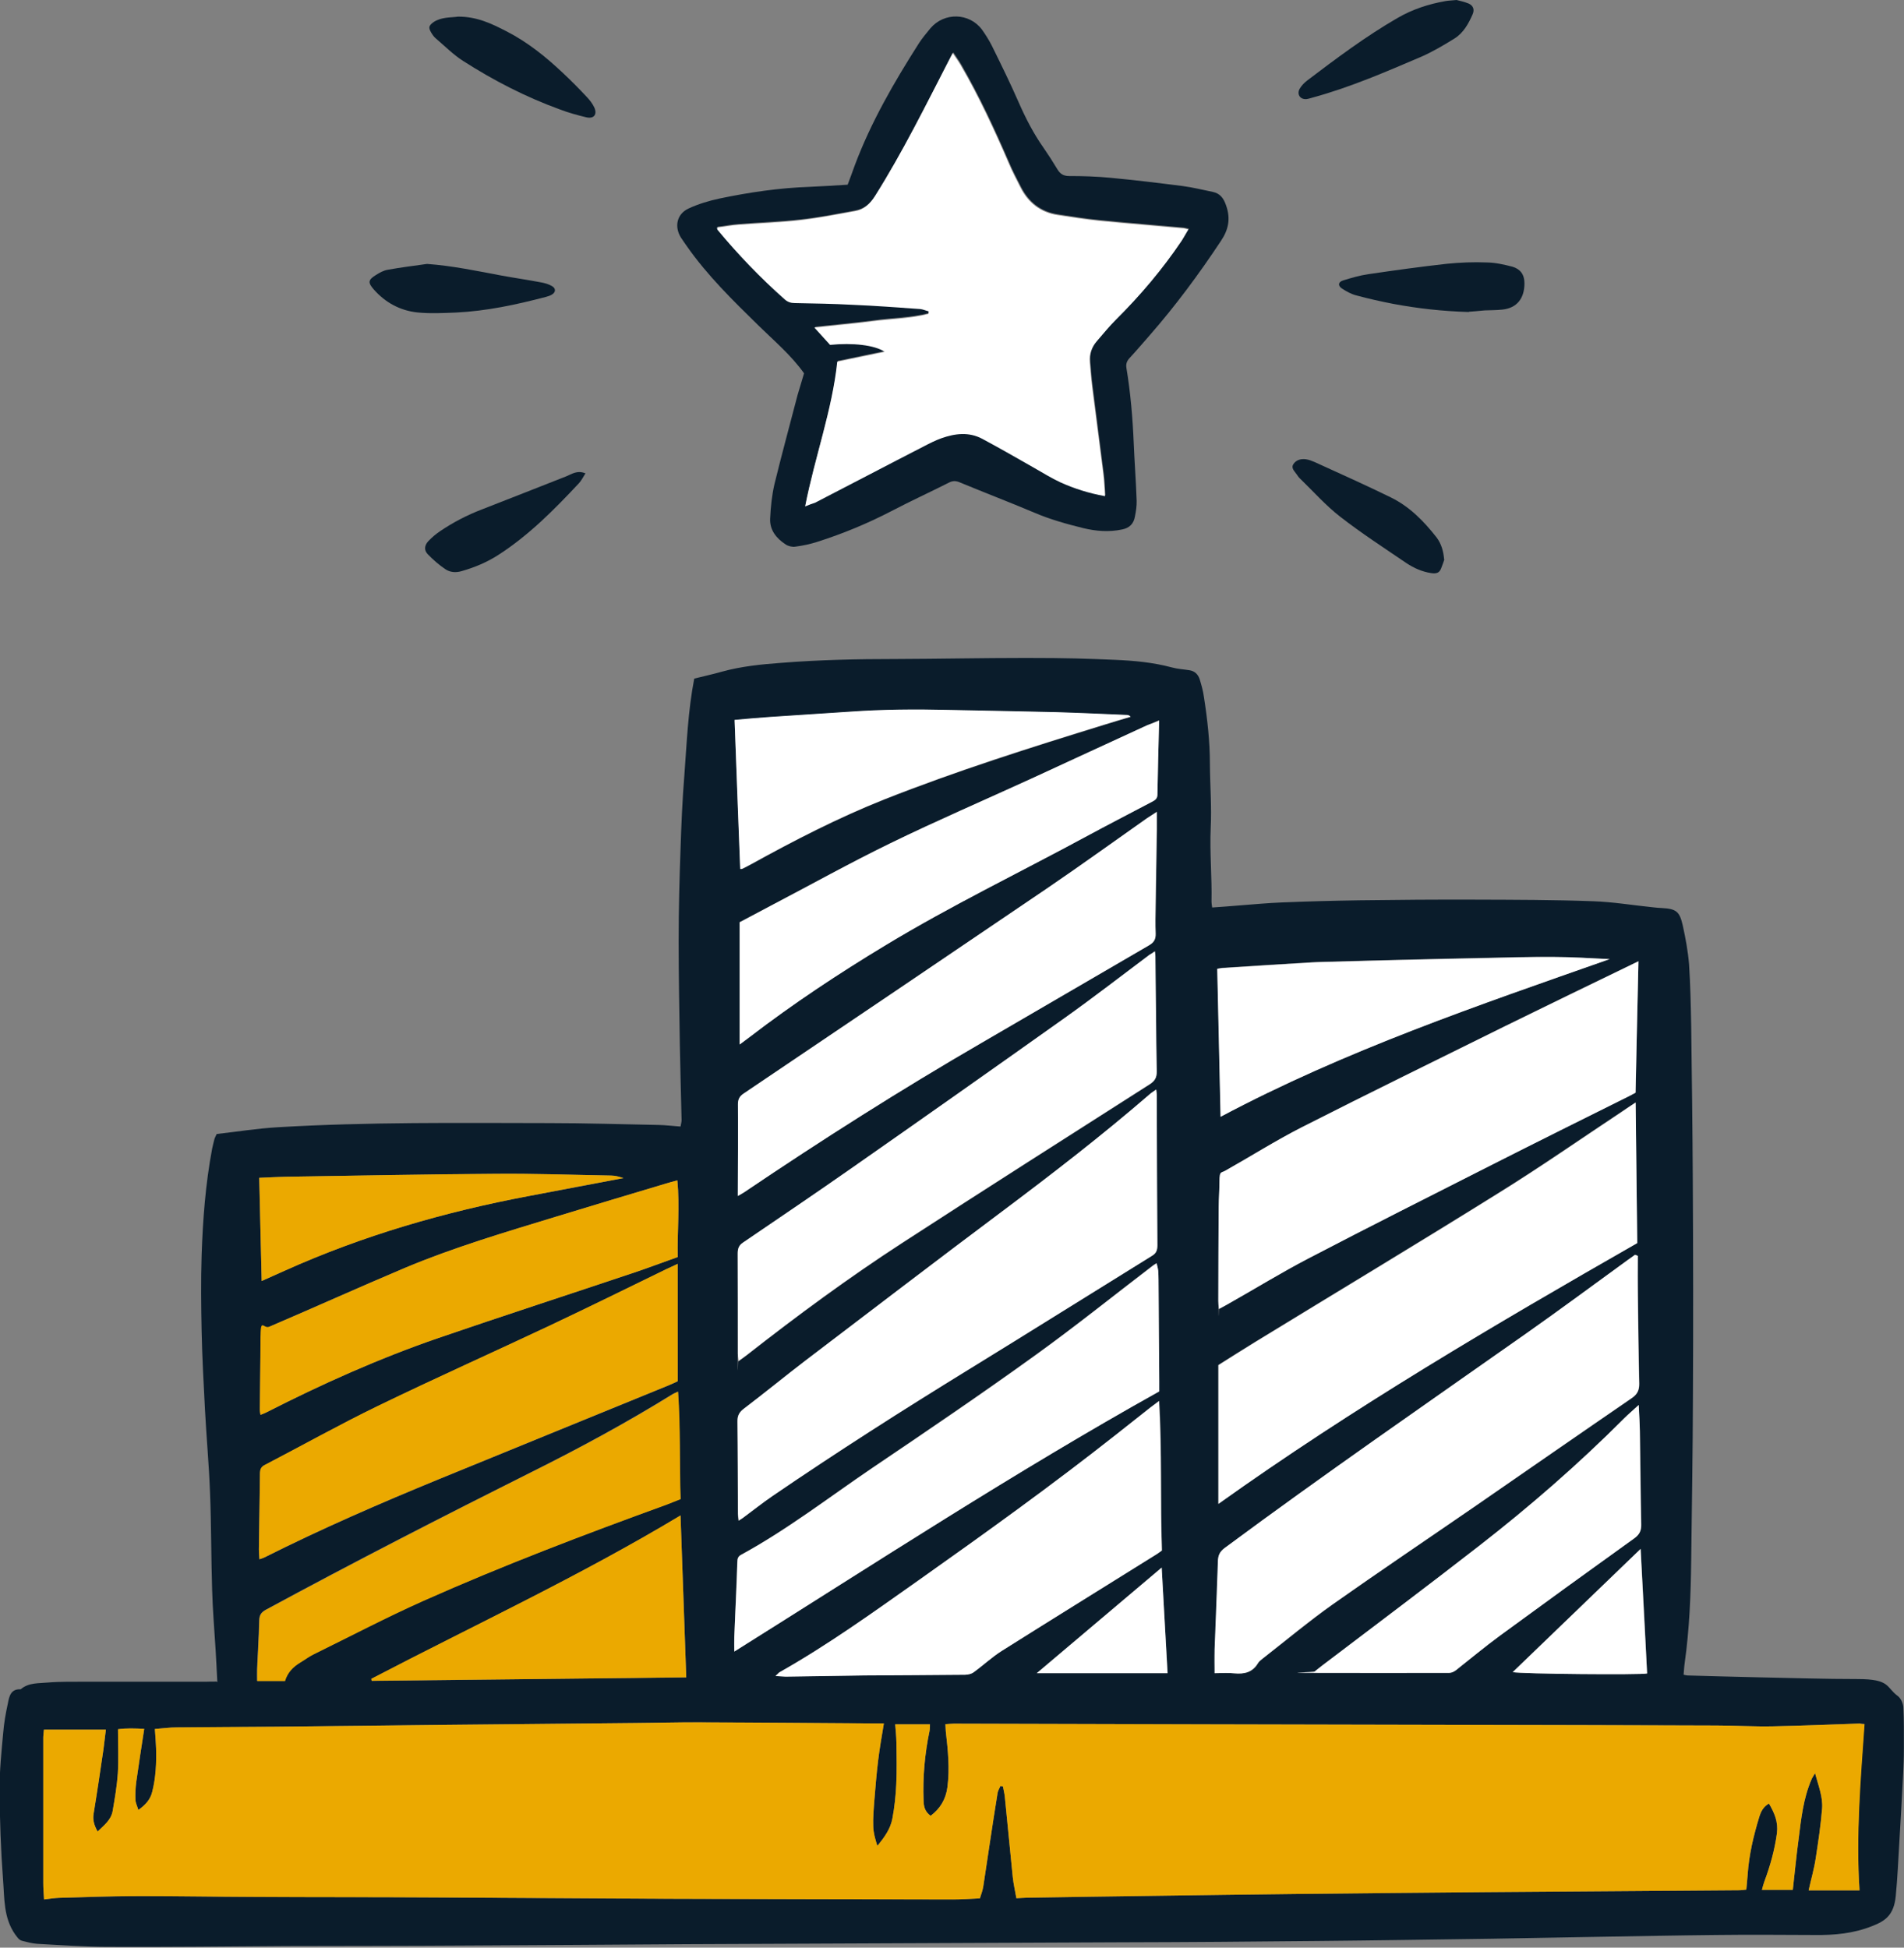 <?xml version="1.0" encoding="UTF-8"?>
<svg xmlns="http://www.w3.org/2000/svg" id="Layer_1" data-name="Layer 1" version="1.1" viewBox="0 0 1429.7 1462.6">
  <rect x="0" y="0" width="1429.7" height="1462.6" fill="#808080" stroke="none"/>
  <defs>
    <style>
      .cls-1 {
        fill: #eba900;
      }

      .cls-1, .cls-2, .cls-3 {
        stroke-width: 0px;
      }

      .cls-2 {
        fill: #fff;
      }

      .cls-3 {
        fill: #0a1c2b;
      }
    </style>
  </defs>
  <path class="cls-3" d="M163.2,1263.3c-.5-9-.8-16.6-1.3-24.3-.9-14.9-2.2-29.9-2.6-44.8-.8-24.5-.6-49.1-1.6-73.6-.8-20.8-2.7-41.4-3.8-62.2-1-19.6-2.1-39.2-2.5-58.8-.4-19-.6-37.9,0-56.9.9-26.9,2.9-53.6,7.9-80.1.5-2.5,1.2-5.1,1.8-7.5.3-.9.8-1.7,1.6-3.5,15.1-1.7,30.5-4.2,46.1-5.1,67.8-4,135.6-3.2,203.5-3.1,27.4,0,54.8.9,82.2,1.4,5.3.1,10.6.8,16.5,1.2.3-1.8.8-3.4.8-4.8-.4-18.7-1-37.4-1.3-56.1-.4-26-.9-51.9-.9-77.9s.6-46.3,1.4-69.4c.6-18.7,1.4-37.4,2.9-55.9,1.8-23.9,2.7-48,7.4-72.3,6.7-1.7,13.8-3.2,20.8-5.2,14.5-4,29.3-5.5,44.3-6.6,28.7-2.3,57.4-2.9,86.2-2.9,32.6-.1,65-.8,97.6-.8s44.5.5,66.7,1.4c14.4.6,28.8,1.9,43,5.7,4.3,1.2,8.7,1.4,13.1,2.1,4.2.6,6.7,3.2,7.9,7,1.3,4.3,2.5,8.6,3.1,13,2.6,16.6,4.5,33.4,4.5,50.2.1,16.1,1.4,32.3.6,48.4-.8,18.4,1,36.9.6,55.3,0,1.3.3,2.7.5,4.3,7.1-.5,14.1-1,21-1.6,10.5-.8,20.9-1.8,31.4-2.2,19.3-.8,38.8-1.3,58.1-1.6,29.1-.4,58-.6,87.1-.5,29.5.1,58.9.1,88.5,1.2,14.9.5,29.7,3,44.5,4.5,2.3.3,4.7.5,7,.6,10.9.6,13.4,2.5,15.8,13.2,2.1,9.6,3.9,19.3,4.7,29.1,1,15.3,1.3,30.8,1.6,46.2.5,38.5,1,77.1,1.2,115.8.3,54.3.4,108.6.1,162.9-.1,41-.8,81.9-1.3,122.9-.3,25.7-1.3,51.4-4.9,77-.4,2.7-.5,5.6-.8,8.6,1,.3,1.9.5,2.9.6,17.8.5,35.6,1,53.3,1.4,24.8.5,49.6,1.3,74.4,1.3s21.3,6.2,30.2,12.7c2.3,1.7,4,5.5,4.2,8.4.5,10,.4,20,.4,30s-.3,12.6-.5,19c-.9,17.5-1.8,34.9-2.9,52.4-.8,13.5-1.4,27-2.7,40.5-1.4,14.3-7.9,18.7-17.7,22.5-14,5.6-28.4,6.9-43.4,6.7-24.5-.1-49.2-.3-73.7,0-30,.3-59.8.9-89.8,1.4-26.2.4-52.4,1-78.7,1.4-43.5.6-87.1,1.3-130.6,1.7-49.3.5-98.8.9-148.1,1-108.6.5-217.3.9-325.9,1.4-54.5.3-109,.8-163.7,1-45.4.3-90.9.3-136.3.4-44.6.3-89.3.8-134.1.6-17.9,0-36-1.3-53.9-2.3-3.6-.3-7.4-1.3-10.9-2.2-2.5-.6-3.6-2.6-5.3-4.8-8.8-12.5-8-27-9.1-40.9-1.7-22.6-2.5-45.3-2.6-67.9-.1-14.1,1.4-28.4,2.7-42.6.6-7.4,1.9-14.8,3.5-22.1,1-5.2,2.1-11,9.6-10.6,6.1-5.2,13.6-4.4,20.6-5.1,9.6-.8,19.2-.5,28.8-.6h89.9c2.2-.1,4.7-.1,7.9-.1ZM1400.1,1294.6c-1.7-.1-2.6-.3-3.5-.3-21.7.8-43.5,1.7-65.2,2.1-14.3.3-28.6-.6-42.7-.6-66.5-.3-132.9-.4-199.5-.5-61.5-.1-123.2-.3-184.7-.4-62.7-.1-125.5-.4-188.2-.5-2.1,0-4,.3-6.4.4.1,2.2.1,3.8.3,5.5,1.6,13.9,3,27.8,1.2,41.9-1.3,9.1-5.5,16-12.6,21.4-4.4-3.1-5.2-7.1-5.3-11.6-.6-17.7.9-35,4.5-52.2.3-1.4.3-3.1.3-4.9h-26.1c.3,4.8.8,9.1.9,13.5.1,10.5.4,21-.1,31.5-.4,8.6-1.3,17.3-2.9,25.7-1.4,7.9-6.1,14.3-11.3,20.6-1.7-5.1-3-9.9-3.1-14.8-.3-6.2.4-12.6.8-18.8.8-10.3,1.6-20.5,2.9-30.6,1-9,2.7-17.9,4.3-27.8h-8.3c-43.7-.3-87.5-.5-131.4-.8-15.7,0-31.4.4-47,.5-47.5.5-95,.9-142.5,1.4-42.8.4-85.7,1-128.5,1.4-24.4.3-48.7.3-73.1.5-5.6,0-11,.8-16.6,1.2.4,5.3.6,10,.9,14.5.4,11-.1,21.9-2.9,32.7-1.4,5.7-4.9,9.7-10.4,13.6-.9-3-2.2-5.3-2.2-7.7-.1-4.4.1-9,.6-13.2,1.8-13.1,3.9-26.2,6-40-7-.4-13.6-.6-19.7.3,0,11.6.5,22.3-.1,33-.6,9.5-2.3,19-3.9,28.4-1.2,6.9-6.5,10.8-11.3,15.4-2.6-4.7-3.8-8.7-3-13.4,2.6-16.1,4.9-32.3,7.4-48.4.6-4.8,1.2-9.5,1.8-14.7h-46.5c-.1,2.2-.5,4-.5,5.8v109.5c0,3.9.4,7.8.6,12.2,4.3-.5,7.8-1,11.3-1.2,20.4-.5,40.8-1.3,61-1.3,28.6-.1,57.1.5,85.7.6,45.2.1,90.3.1,135.5.4,58.9.3,118,.9,176.9,1,70.7.3,141.3.4,212.1.5,6.7,0,13.5-.5,20.2-.8.9-3.2,1.9-6,2.5-8.7,1.8-11.6,3.5-23.1,5.2-34.5,1.8-11.9,3.6-24,5.6-36,.3-1.8,1.3-3.5,2.1-5.2.6.1,1.3.1,1.9.3.5,2.6,1.2,5.1,1.4,7.7,2.1,20.2,3.9,40.4,6,60.6.5,5.2,1.8,10.4,2.7,15.7,3.2-.1,5.6-.4,7.9-.4,31.4-.5,62.7-1,94.1-1.4,35.6-.5,71.1-1,106.7-1.4,48.2-.5,96.4-1,144.6-1.4,63.2-.5,126.4-.9,189.6-1.4,1.6,0,3.2-.3,5.2-.5.4-3.9.8-7.7,1-11.3,1-14.8,4.4-29.1,8.7-43.2,1.2-3.8,2.9-7.8,7.3-10.1,4.2,7.3,7,13.9,6,22.2-1.7,12.6-5.1,24.7-9.5,36.5-.6,1.8-1.2,3.8-1.8,6.1h23.2c1.4-13.1,2.7-25.8,4.4-38.4,1.9-15.1,3.5-30.2,9.6-44.4.5-1.3,1.4-2.5,2.7-4.8,2.6,9.6,6,17.8,5.3,26.5-1,12.6-2.9,25.1-4.8,37.5-1.2,7.8-3.4,15.4-5.3,24h38.2c-2.9-41.8.6-83.3,3.6-125.3ZM1229.8,943.1c-.6-.3-1.3-.5-1.9-.8-1.8,1.3-3.8,2.6-5.6,4-25.2,18.3-50.2,36.9-75.7,54.8-75.9,53.5-152.4,106.2-227,161.5-3.6,2.7-4.8,5.5-4.9,9.9-.6,22.2-1.7,44.4-2.5,66.6-.3,5.6,0,11,0,17.4,5.5,0,10.1-.4,14.7.1,7.5.8,13.8-.6,17.9-7.7.8-1.3,2.2-2.3,3.5-3.4,17.5-13.6,34.7-27.9,52.7-40.8,34.9-24.8,70.5-48.5,105.8-72.9,39.5-27.3,78.9-54.6,118.5-81.8,4.2-2.9,5.7-5.8,5.7-10.9-.5-22.2-.8-44.4-1-66.7-.3-9.7-.1-19.6-.1-29.3ZM1229.4,933.5c-.4-34.3-.8-69.3-1.3-105.7-3.9,2.7-6.9,4.8-10,6.7-31.2,20.6-61.9,42.1-93.7,61.8-60.4,37.6-121.2,74.2-182,111.4-9.2,5.6-18.2,11.4-27.6,17.3v104.2c101.2-72,207.2-134.2,314.6-195.7ZM1230.3,721.8c-34.3,16.6-67.4,32.6-100.2,48.8-51,25.2-102,50.1-152.6,75.9-19.6,10-38.2,21.8-57.4,32.6-3,1.7-4.3,3.6-4.3,7.1,0,6.7-.6,13.5-.6,20.4-.1,23.4-.3,46.9-.3,70.2s.3,3.5.5,6.1c2.9-1.7,5.1-2.9,7.3-4,20-11.3,39.5-23.2,59.8-33.9,45.8-23.9,92-47.2,138.1-70.5,34.3-17.3,68.7-34.4,102.9-51.5,1.7-.8,3.2-1.7,4.7-2.5.6-33.1,1.3-65.8,2.1-98.8ZM868.2,818.2c-2.3,1.7-3.9,2.7-5.3,3.9-35.6,30.8-72.7,59.4-110.3,87.6-49.6,37.1-98.8,74.8-148.1,112.3-15.4,11.8-30.4,24.1-45.8,35.8-3.6,2.7-5.1,5.2-5.1,9.7.3,23.1.3,46.3.4,69.4,0,1.6.3,3,.5,5.2,1.7-1.2,2.6-1.7,3.5-2.3,7.3-5.5,14.4-11.2,21.9-16.2,48.3-33,97.6-64.4,147.3-95,45.9-28.3,91.8-57,137.7-85.4,3.4-2.1,4-4.4,4-8-.3-37.6-.4-75.3-.5-112.9.1-1-.1-1.9-.3-4ZM867.2,714.4c-1.9,1.4-3.1,2.2-4.3,3-21.2,15.8-42.1,32.1-63.6,47.4-52.8,37.5-105.8,74.8-158.9,112-27.4,19.2-55,38-82.7,56.7-3.2,2.2-3.9,4.7-3.9,8.2.1,25.1.1,50.1.1,75.2s.3,3,.5,5.5c2.6-1.9,4.5-3.2,6.2-4.5,37.9-29.7,76.7-58.3,117.1-84.5,61.5-40,123.6-79.4,185.5-118.9,3.9-2.5,5.3-5.1,5.2-9.6-.5-28.8-.8-57.5-1-86.3.1-1.2,0-2.1-.3-4ZM554,898.2c2.5-1.6,3.9-2.2,5.2-3.1,58.1-39.3,117.3-76.8,178.1-112.1,41.9-24.3,83.6-48.8,125.5-73.1,3.8-2.2,5.2-4.5,5.1-8.8-.3-7.3-.1-14.5,0-21.8.3-19,.6-37.9.9-56.9v-12.8c-3.2,2.1-5.3,3.4-7.4,4.8-25.3,17.8-50.2,35.8-75.8,53.2-75.7,51.4-151.5,102.5-227.3,153.7-3.2,2.2-4,4.4-4,8,0,21-.1,42.1-.1,63.2-.1,1.4-.1,2.9-.1,5.7ZM551.4,1240.2c106.6-66.8,210.4-134.7,319-195.5v-7.8c-.1-23-.3-45.8-.5-68.8,0-4.7-.1-9.3-.3-14-.1-1.7-.6-3.4-1.2-5.6-1.4.9-2.2,1.4-2.9,1.9-29.5,22.6-58.4,45.9-88.7,67.6-40,28.8-80.9,56.6-121.7,84.2-32.7,22.1-64,46.5-98.8,65.4-2.2,1.2-2.7,2.9-2.7,5.1-.3,7.9-.6,15.8-.9,23.8-.4,10.9-.9,21.9-1.4,32.8-.1,3.2,0,6.4,0,10.8ZM508.9,949.1c-3.6,1.7-5.8,2.7-8.2,3.9-28.9,14-57.8,28.3-87,42.1-43.4,20.4-87.1,40-130.2,60.9-28.6,13.9-56.3,29.5-84.5,44.1-3.1,1.6-3.6,3.6-3.8,6.6-.3,19-.5,37.9-.8,56.9,0,2.2.3,4.5.4,7.4,1.7-.6,2.7-.9,3.8-1.4,42.8-21.5,86.8-40.6,131.1-58.8,57.5-23.5,115.1-47,172.6-70.5,2.3-.9,4.5-2.1,6.6-3-.1-29.3-.1-58.1-.1-88.1ZM870.4,540.9c-4,1.7-6.4,2.6-8.7,3.6-29.1,13.4-58.1,26.9-87.2,40.2-35.3,16.1-70.9,31.5-105.8,48.5-30.4,14.8-60.1,31.3-90.1,47-7.8,4.2-15.6,8.3-23.2,12.3v91.8c3-2.2,5.3-3.9,7.5-5.6,32.7-25.1,67-47.8,102.3-69.1,48.4-29.3,99.4-54,149.3-80.9,16.6-9,33.5-17.7,50.2-26.5,2.3-1.2,4.4-2.2,4.4-5.5.3-18.2.8-36.5,1.3-56.1ZM582.3,1258.6c3.4.1,5.6.4,7.8.4,19.9-.3,39.7-.6,59.6-.9,25.1-.3,50.1-.3,75.2-.5,2.1,0,4.7-.6,6.4-1.9,7.1-5.2,13.6-11.4,21.2-16.1,38.8-24.4,77.7-48.5,116.6-72.8,1.3-.8,2.6-1.8,3.5-2.5-1.3-37.4.1-74.2-2.1-112.3-2.7,2.1-4.5,3.4-6.4,4.8-8.4,6.6-16.9,13.4-25.3,20-48.7,38.4-98.9,74.5-149.5,110.3-34,24-67.8,48.4-104.1,68.8-.8.6-1.3,1.3-2.7,2.7ZM213.8,1262.4c2.1-6.9,6.4-10.8,11.4-13.9,3.4-2.1,6.6-4.5,10.1-6.2,27.4-13.6,54.5-27.9,82.5-40.2,59.8-26.6,121-49.8,182.5-72.2,3.5-1.3,6.9-2.6,10.6-4.2-.9-27,0-53.6-1.9-80.7-1.8.9-2.9,1.3-3.8,1.8-34.3,21.2-69.6,40.4-105.5,58.3-67.1,33.6-133.9,67.8-199.9,103.6-3.6,1.9-5.1,4-5.2,8-.3,12.2-1,24.3-1.6,36.3-.1,3.1,0,6.2,0,9.3,7.1,0,13.6,0,20.6,0ZM195.6,1062.5c1.8-.8,3-1.2,4.3-1.8,41.9-21.3,84.8-40.6,129.3-55.9,48.8-16.7,98-32.7,146.9-49.1,10.9-3.6,21.5-7.7,32.8-11.7-.5-19.1,1.7-38-.3-57.6-3.5.9-6.4,1.7-9.2,2.6-27.1,8.2-54.1,16.2-81.3,24.5-38.4,11.8-77.1,23.1-114.2,38.7-34,14.3-67.8,29.6-101.6,44.1-4.8,2.1-6.7,4.7-6.7,9.7,0,17.5-.4,35-.5,52.7,0,1,.3,2.1.5,3.8ZM1230.5,1055.1c-4.4,4-7.8,6.9-10.9,10-34.3,34.3-70.7,66.1-109,95.8-38.7,30.2-78,59.6-117.1,89.3-1.9,1.4-3.9,3-6,4.7,1.2.8,1.6,1.2,1.9,1.2,33,0,65.9.1,99,0,1.7,0,3.6-.9,4.9-1.9,11-8.6,21.8-17.7,33.1-26,33.4-24.5,66.8-48.8,100.6-72.9,3.9-2.7,5.5-5.5,5.5-10.3-.5-23.4-.6-46.7-1-70.2-.3-5.8-.8-11.8-1-19.6ZM555.8,652.5c.8,0,1.3.1,1.7,0,2.1-1,4.2-2.2,6.2-3.2,32.6-18,65.5-35,100.2-48.8,54.1-21.4,109.7-38.9,165.2-56.1,6.6-2.1,13.2-4,19.9-6-1-1-1.8-1.3-2.7-1.3-17.8-.8-35.4-1.7-53.2-2.1-27.1-.8-54.3-1-81.4-1.7-24.3-.6-48.7-.4-72.9,1.3-20.2,1.4-40.5,2.6-60.7,4-8.8.6-17.5,1.4-26.5,2.2,1.4,37.3,2.9,74.2,4.3,111.6ZM1208.9,720.2c-14.3-.5-28.4-1.6-42.7-1.7-17.3-.1-34.5.5-51.8.8-20.5.4-41.1.9-61.7,1.4-17.8.4-35.4,1-53.2,1.4-4.9.1-9.9.1-14.7.5-22.3,1.3-44.6,2.7-67.1,4.2-1.3.1-2.6.5-3.6.6.8,37.3,1.7,74.1,2.5,111.1,93.3-49.6,193-83.5,292.3-118.4ZM278.8,1260.7c.1.5.1,1,.3,1.6,78.9-.9,157.8-1.8,236.2-2.6-1.4-40.9-2.9-80.9-4.3-121.6-75.7,45.4-154.8,82.4-232.2,122.7ZM196.5,962c6.2-2.7,11.7-5.2,17.1-7.7,58.9-26.5,120.5-44.3,183.8-56.2,23.6-4.4,47.2-8.8,70.7-13.4-3-1-6.1-1.9-9.3-1.9-29.2-.5-58.4-1.6-87.6-1.3-52.2.4-104.2,1.4-156.4,2.2-6.7.1-13.4.5-20.2.8.6,25.8,1.3,50.9,1.9,77.5ZM1231.9,1163.2c-32.2,31-64.1,61.8-96,92.5,6.1,1.4,96.6,2.1,100.9,1-1.4-31.2-3.1-62-4.8-93.6ZM876.8,1256.5c-1.6-27-3-53.1-4.5-79.3-31.4,26.5-62.4,52.7-93.8,79.3h98.4Z"></path>
  <path class="cls-1" d="M1400.1,1294.6c-2.9,41.8-6.5,83.5-3.8,125h-38.2c1.9-8.7,4.2-16.4,5.3-24,1.9-12.5,3.8-24.9,4.8-37.5.6-8.7-2.7-16.9-5.3-26.5-1.3,2.3-2.2,3.5-2.7,4.8-6.1,14.1-7.7,29.3-9.6,44.4-1.7,12.7-2.9,25.4-4.4,38.4h-23.2c.6-2.3,1.2-4.3,1.8-6.1,4.4-11.8,7.8-23.9,9.5-36.5,1-8.3-1.7-14.9-6-22.2-4.4,2.5-6.2,6.4-7.3,10.1-4.3,14.1-7.7,28.4-8.7,43.2-.3,3.8-.6,7.4-1,11.3-1.9.3-3.6.5-5.2.5-63.2.5-126.4.9-189.6,1.4-48.2.4-96.4.9-144.6,1.4-35.6.4-71.1.9-106.7,1.4-31.4.4-62.7.9-94.1,1.4-2.3,0-4.7.3-7.9.4-.9-5.3-2.1-10.4-2.7-15.7-2.1-20.2-3.9-40.4-6-60.6-.3-2.6-1-5.1-1.4-7.7-.6-.1-1.3-.1-1.9-.3-.6,1.7-1.8,3.4-2.1,5.2-1.9,11.9-3.8,24-5.6,36-1.8,11.6-3.4,23.1-5.2,34.5-.4,2.7-1.4,5.5-2.5,8.7-6.7.3-13.5.8-20.2.8-70.7-.1-141.3-.3-212.1-.5-58.9-.3-118-.8-176.9-1-45.2-.3-90.3-.1-135.5-.4-28.6-.1-57.1-.6-85.7-.6s-40.8.8-61,1.3c-3.5.1-6.9.6-11.3,1.2-.3-4.4-.6-8.3-.6-12.2v-109.5c0-1.8.3-3.6.5-5.8h46.5c-.6,5.2-1.2,9.9-1.8,14.7-2.3,16.1-4.7,32.3-7.4,48.4-.8,4.7.4,8.7,3,13.4,4.8-4.7,10.1-8.7,11.3-15.4,1.6-9.3,3.2-18.8,3.9-28.4.6-10.6.1-21.4.1-33,6.1-.9,12.7-.6,19.7-.3-2.1,13.8-4.2,26.9-6,40-.6,4.4-.8,8.8-.6,13.2.1,2.3,1.3,4.7,2.2,7.7,5.5-3.9,9-7.9,10.4-13.6,2.7-10.8,3.2-21.7,2.9-32.7-.1-4.7-.5-9.2-.9-14.5,5.6-.4,11.2-1.2,16.6-1.2,24.4-.3,48.7-.3,73.1-.5,42.8-.4,85.7-.9,128.5-1.4,47.5-.5,95-.9,142.5-1.4,15.7-.1,31.4-.6,47-.5,43.7.1,87.5.5,131.4.8h8.3c-1.6,9.9-3.2,18.8-4.3,27.8-1.2,10.1-2.1,20.4-2.9,30.6-.5,6.2-1,12.6-.8,18.8.1,4.9,1.6,9.9,3.1,14.8,5.2-6.4,9.9-12.8,11.3-20.6,1.6-8.4,2.5-17.1,2.9-25.7.5-10.5.3-21,.1-31.5,0-4.3-.5-8.7-.9-13.5h26.1c-.1,1.8,0,3.4-.3,4.9-3.6,17.3-5.2,34.7-4.5,52.2.1,4.4.8,8.3,5.3,11.6,7.1-5.3,11.4-12.2,12.6-21.4,1.9-14,.4-27.9-1.2-41.9-.1-1.6-.1-3.2-.3-5.5,2.2-.1,4.3-.4,6.4-.4,62.7.1,125.5.4,188.2.5,61.5.1,123.2.3,184.7.4,66.5.1,132.9.3,199.5.5,14.3,0,28.6.9,42.7.6,21.7-.4,43.5-1.4,65.2-2.1,1,.4,1.9.5,3.6.5Z"></path>
  <path class="cls-2" d="M1229.8,943.1c0,9.7-.1,19.6,0,29.3.3,22.2.5,44.4,1,66.7.1,4.9-1.4,8-5.7,10.9-39.6,27.1-78.9,54.5-118.5,81.8-35.3,24.3-70.7,48.2-105.8,72.9-18.2,12.8-35.2,27.1-52.7,40.8-1.3,1-2.7,2.1-3.5,3.4-4.2,7-10.3,8.4-17.9,7.7-4.5-.5-9.2-.1-14.7-.1,0-6.2-.1-11.8,0-17.4.8-22.2,1.8-44.4,2.5-66.6.1-4.4,1.3-7.1,4.9-9.9,74.6-55.3,151.1-108.1,227-161.5,25.4-17.9,50.5-36.5,75.7-54.8,1.8-1.3,3.8-2.6,5.6-4,.8.3,1.4.5,2.1.8Z"></path>
  <path class="cls-2" d="M1229.4,933.5c-107.5,61.5-213.4,123.7-314.5,195.9v-104.2c9.3-5.8,18.4-11.7,27.6-17.3,60.6-37.1,121.6-73.7,182-111.4,31.8-19.7,62.6-41.1,93.7-61.8,3-2.1,6-4.2,10-6.7.4,36.2.8,71.3,1.2,105.5Z"></path>
  <path class="cls-2" d="M1230.3,721.8c-.8,33-1.4,65.7-2.2,98.8-1.4.8-3.1,1.6-4.7,2.5-34.3,17.1-68.7,34.1-102.9,51.5-46.1,23.4-92.3,46.6-138.1,70.5-20.4,10.6-39.8,22.6-59.8,33.9-2.2,1.3-4.4,2.5-7.3,4-.3-2.6-.5-4.3-.5-6.1,0-23.4.1-46.9.3-70.2,0-6.7.6-13.5.6-20.4s1.3-5.5,4.3-7.1c19.2-10.8,37.8-22.6,57.4-32.6,50.6-25.7,101.8-50.7,152.6-75.9,33-16.2,66.1-32.2,100.3-48.8Z"></path>
  <path class="cls-2" d="M868.2,818.2c.3,2.1.4,3,.4,3.9.1,37.6.3,75.3.5,112.9,0,3.5-.6,6-4,8-45.9,28.4-91.6,57.1-137.7,85.4-49.8,30.6-99,62-147.3,95-7.5,5.2-14.7,10.9-21.9,16.2-.9.6-1.8,1.3-3.5,2.3-.3-2.2-.5-3.8-.5-5.2-.1-23.1-.1-46.3-.4-69.4,0-4.4,1.4-7,5.1-9.7,15.4-11.7,30.4-24,45.8-35.8,49.3-37.5,98.5-75.2,148.1-112.3,37.6-28.2,74.8-56.9,110.3-87.6,1.2-1.2,2.9-2.1,5.2-3.8Z"></path>
  <path class="cls-2" d="M867.2,714.4c.3,1.9.4,2.9.4,3.8.4,28.8.5,57.5,1,86.3.1,4.5-1.3,7.1-5.2,9.6-61.9,39.5-123.8,78.9-185.5,118.9-40.4,26.2-79.2,54.8-117.1,84.5-1.8,1.4-3.6,2.7-6.2,4.5-.3-2.5-.5-3.9-.5-5.5,0-25.1,0-50.1-.1-75.2,0-3.5.6-6,3.9-8.2,27.6-18.8,55.3-37.5,82.7-56.7,53.1-37.1,106-74.4,158.9-112,21.5-15.3,42.4-31.5,63.6-47.4,1-.5,2.2-1.3,4.2-2.7Z"></path>
  <path class="cls-2" d="M554,898.2v-5.6c.1-21,.3-42.1.1-63.2,0-3.6.9-5.8,4-8,75.8-51.1,151.6-102.3,227.3-153.7,25.6-17.4,50.5-35.4,75.8-53.2,2.1-1.4,4.2-2.7,7.4-4.8v12.8c-.3,19-.6,37.9-.9,56.9-.1,7.3-.3,14.5,0,21.8.1,4.3-1.3,6.6-5.1,8.8-41.9,24.3-83.6,48.8-125.5,73.1-60.7,35.2-119.9,72.8-178.1,112.1-1.2.8-2.6,1.6-5.1,3Z"></path>
  <path class="cls-2" d="M551.4,1240.2c0-4.4-.1-7.5,0-10.8.4-10.9.9-21.9,1.4-32.8.4-7.9.6-15.8.9-23.8.1-2.2.5-3.9,2.7-5.1,34.8-19,66.1-43.2,98.8-65.4,40.9-27.6,81.8-55.3,121.7-84.1,30.1-21.7,59.1-45,88.7-67.6.6-.5,1.4-1,2.9-1.9.5,2.2,1,3.8,1.2,5.6.3,4.7.3,9.3.3,14,.1,23,.3,45.8.5,68.8v7.8c-108.6,60.6-212.5,128.5-319,195.3Z"></path>
  <path class="cls-1" d="M508.9,949.1v88.1c-1.9.9-4.3,2.1-6.6,3-57.5,23.5-115.1,46.9-172.6,70.5-44.4,18.2-88.3,37.3-131.1,58.8-.9.5-2.1.8-3.8,1.4-.1-2.9-.4-5.1-.4-7.4.3-19,.6-37.9.8-56.9,0-3,.6-5.1,3.8-6.6,28.2-14.7,55.9-30.2,84.5-44.1,43.1-20.9,86.8-40.4,130.2-60.9,29.2-13.8,58-28,87.1-42.2,2.3-1,4.7-2.1,8.2-3.8Z"></path>
  <path class="cls-2" d="M870.4,540.9c-.5,19.6-1,37.8-1.3,55.9,0,3.2-2.1,4.3-4.4,5.5-16.7,8.8-33.6,17.5-50.2,26.5-49.8,26.9-100.7,51.5-149.3,80.9-35.3,21.3-69.6,44-102.3,69.1-2.2,1.7-4.5,3.4-7.5,5.6v-91.8c7.7-4,15.4-8.2,23.2-12.3,30-15.7,59.7-32.3,90.1-47.1,34.9-17,70.5-32.3,105.8-48.5,29.1-13.4,58.1-26.9,87.2-40.2,2.3-.8,4.8-1.7,8.7-3.4Z"></path>
  <path class="cls-2" d="M582.3,1258.6c1.6-1.4,2.1-2.1,2.7-2.6,36.3-20.5,70.1-44.8,104.1-68.8,50.6-35.8,100.9-71.9,149.5-110.3,8.4-6.6,16.9-13.4,25.3-20,1.8-1.4,3.6-2.7,6.4-4.8,2.2,38,.8,74.9,2.1,112.3-.9.6-2.2,1.6-3.5,2.5-38.9,24.3-77.9,48.4-116.6,72.8-7.4,4.7-14,10.9-21.2,16.1-1.7,1.3-4.2,1.8-6.4,1.9-25.1.3-50.1.3-75.2.5-19.9.3-39.7.6-59.6.9-2.3-.1-4.5-.3-7.8-.5Z"></path>
  <path class="cls-1" d="M213.8,1262.4h-20.6c0-3.1-.1-6.2,0-9.3.5-12.1,1.3-24.3,1.6-36.3.1-4,1.6-6.1,5.2-8,66.1-35.7,132.8-70,199.9-103.6,36-18,71.4-37.1,105.5-58.3.9-.5,1.9-1,3.8-1.8,1.9,27.3,1,53.7,1.9,80.7-3.8,1.4-7.1,2.9-10.6,4.2-61.5,22.3-122.8,45.6-182.5,72.2-27.9,12.5-55,26.7-82.5,40.2-3.5,1.7-6.7,4.2-10.1,6.2-5.2,3.2-9.3,7.1-11.4,13.9Z"></path>
  <path class="cls-1" d="M195.6,1062.5c-.3-1.7-.5-2.7-.5-3.8.1-17.5.5-35,.5-52.7s1.9-7.8,6.7-9.7c34-14.5,67.6-29.7,101.6-44.1,37.1-15.6,75.8-27,114.2-38.7,27-8.3,54.1-16.4,81.3-24.5,2.9-.9,5.7-1.6,9.2-2.6,1.9,19.6-.1,38.4.3,57.6-11.3,4-21.9,8-32.8,11.7-48.9,16.4-98.1,32.3-146.9,49.1-44.5,15.3-87.4,34.5-129.3,55.9-1.3.6-2.5,1.2-4.3,1.8Z"></path>
  <path class="cls-2" d="M1230.5,1055.1c.4,7.8.8,13.8.8,19.9.4,23.4.5,46.7,1,70.2.1,4.8-1.6,7.5-5.5,10.3-33.6,24.1-67.1,48.4-100.6,72.9-11.3,8.3-22.1,17.3-33.1,26-1.4,1-3.2,1.9-4.9,1.9-33,.1-65.9,0-99,0s-.8-.4-1.9-1.2c2.2-1.7,4-3.1,6-4.7,39.1-29.7,78.4-59.2,117.1-89.3,38.2-29.7,74.8-61.5,109-95.8,3.4-3.4,6.7-6.1,11.2-10.3Z"></path>
  <path class="cls-2" d="M555.8,652.5c-1.4-37.4-2.9-74.4-4.2-111.9,9-.8,17.7-1.6,26.5-2.2,20.2-1.4,40.5-2.6,60.7-4,24.3-1.7,48.5-1.9,72.9-1.3,27.1.6,54.3,1,81.4,1.7,17.8.5,35.4,1.4,53.2,2.1.9,0,1.7.4,2.7,1.3-6.6,1.9-13.2,4-19.9,6-55.6,17.1-111.1,34.7-165.2,56.1-34.7,13.8-67.6,30.8-100.2,48.8-2.1,1.2-4.2,2.2-6.2,3.2-.5.4-1,.3-1.8.3Z"></path>
  <path class="cls-2" d="M1208.9,720.2c-99.3,34.9-199,68.8-292.4,118.5-.8-37-1.7-73.9-2.5-111.1,1-.1,2.3-.5,3.6-.6,22.3-1.4,44.6-2.9,67.1-4.2,4.9-.3,9.9-.4,14.7-.5,17.8-.5,35.4-1,53.2-1.4,20.5-.5,41.1-1,61.7-1.4,17.3-.4,34.5-.9,51.8-.8,14.4,0,28.6.9,42.8,1.6Z"></path>
  <path class="cls-1" d="M278.8,1260.7c77.4-40.4,156.7-77.2,232.2-122.7,1.4,40.8,2.9,80.7,4.3,121.6-78.4.9-157.3,1.8-236.2,2.6-.1-.5-.1-1-.3-1.6Z"></path>
  <path class="cls-1" d="M196.5,962c-.6-26.5-1.3-51.7-1.8-77.5,6.9-.3,13.5-.6,20.2-.8,52.2-.8,104.2-1.9,156.4-2.2,29.2-.3,58.4.8,87.6,1.3,3.1,0,6.2.9,9.3,1.9-23.6,4.4-47.2,8.8-70.7,13.4-63.3,11.9-124.9,29.7-183.8,56.2-5.6,2.5-11,4.8-17.3,7.7Z"></path>
  <path class="cls-2" d="M1231.9,1163.2c1.7,31.5,3.2,62.4,4.9,93.5-4.3,1.2-94.8.4-100.9-1,31.9-30.8,63.7-61.4,95.9-92.4Z"></path>
  <path class="cls-2" d="M876.8,1256.5h-98.3c31.4-26.5,62.4-52.7,93.8-79.3,1.4,26.2,2.9,52.3,4.4,79.3Z"></path>
  <g>
    <path class="cls-3" d="M603.8,280.4c-9.9-13.9-22.5-24.4-34.1-35.8-19.2-18.8-38.5-37.6-54-59.8-1.4-2.1-3-4.2-4.4-6.4-5.1-8.2-3.1-17.7,5.7-21.8,7.3-3.4,15.3-5.8,23.2-7.5,22.5-4.7,45-8,68-8.8,9.3-.4,18.7-1,28.3-1.6,1.8-4.8,3.6-9.6,5.3-14.4,12.2-32.6,29.6-62.6,48.2-91.8,2.5-3.9,5.6-7.5,8.6-11.2,10.4-12.3,29.3-11.8,38.8,1,2.7,3.8,5.2,7.8,7.3,11.9,6.9,14,13.9,28.2,20.1,42.4,5.3,12.1,11.2,23.6,18.8,34.4,3.6,5.2,7,10.5,10.3,16,2.1,3.5,4.5,5.2,9,5.2,10.3,0,20.6.3,30.8,1.3,18.2,1.7,36.2,3.9,54.3,6.2,7.7,1,15.1,2.9,22.6,4.4,5.6,1.2,8.2,4.7,10.1,10.3,3.5,9.9,1.7,18.2-3.9,26.5-16.4,24.8-34.1,48.7-53.6,71-5.1,5.8-10.1,11.7-15.3,17.3-1.9,2.2-2.5,4.3-2.1,7,3.1,18.7,4.7,37.5,5.5,56.5.6,14.4,1.7,28.9,2.2,43.4.1,3.9-.5,7.9-1.3,11.8-.9,5.3-4,8.6-9.6,9.7-9.9,2.1-19.6,1.3-29.2-1-12.5-3.1-24.8-6.5-36.7-11.6-18.7-7.9-37.8-15.2-56.6-23-2.7-1-4.8-.9-7.3.3-14.4,7.3-29.1,14-43.4,21.5-17.9,9.3-36.5,17-55.7,23.1-5.3,1.7-10.9,2.9-16.4,3.6-2.3.4-5.3-.3-7.3-1.6-6.9-4.5-12.2-10.8-11.7-19.6.4-8.6,1.3-17.3,3.2-25.6,5.5-22.5,11.6-44.8,17.4-67.1,1.6-5.3,3.2-10.6,4.9-16.4ZM604.6,380.2c3.5-1.4,5.6-2.2,7.7-3.2,27.3-14.1,54.4-28.3,81.6-42.3,4.4-2.2,8.7-4.5,13.4-6.2,10.3-3.5,20.6-4.8,30.6.4,13.2,7,26.1,14.7,39.1,21.9,6.5,3.6,12.8,7.8,19.6,10.8,10.4,4.7,21.2,8.2,33.5,10.4-.4-5.8-.5-10.9-1.2-16-2.7-21.9-5.7-44-8.4-65.9-.8-6.2-1.3-12.6-1.8-18.8-.5-6,1.4-11.2,5.2-15.6,4.7-5.6,9.2-11.2,14.4-16.2,18.3-18.2,34.9-37.8,49.3-59.2,1.8-2.6,3.2-5.5,5.1-8.6-1.9-.4-2.7-.6-3.6-.8-21.2-1.9-42.3-3.6-63.5-5.7-10.4-1-20.8-2.7-31.2-4.3-12.8-1.9-21.8-9.1-27.6-20.4-3.2-6.2-6.5-12.5-9.2-19-10.8-24.9-22.2-49.5-35.8-73.1-1.7-3-3.8-5.7-6-9.1-1.2,2.2-2.1,3.6-2.7,5.1-17.8,34.5-34.9,69.3-55.7,102.3-3.8,6-8.3,10.1-15.1,11.3-13.5,2.5-27,5.2-40.6,6.7-15.6,1.8-31.2,2.2-46.7,3.5-5.5.4-10.8,1.3-16.2,2.1.3,1.2.1,1.4.3,1.6,15.6,18.8,32.3,36.2,50.6,52.4,2.2,1.9,4.5,2.7,7.5,2.7,14.4.3,28.9.6,43.4,1.3,17,.9,34,2.1,51,3.2,2.1.1,4,1,6.1,1.7,0,.6-.1,1.3-.1,1.9-13.6,3.5-27.9,3.5-41.8,5.5-14.1,1.8-28.4,3.1-43.9,4.8,4.5,4.9,8.2,9.1,11.8,13,16.9-1.7,33.5.3,41,5.2-12.5,2.6-24,4.9-35.6,7.4-4.2,37.3-17.1,71.9-24.4,109.2Z"></path>
    <path class="cls-3" d="M1102.9,234.3c-20.2-.6-38.5-2.7-56.7-6.1-9.3-1.8-18.7-3.9-27.9-6.4-3.8-1-7.4-3-10.6-5.1-3.2-2.1-3-4.9.8-6.1,6.2-1.9,12.6-3.8,19-4.7,19.6-2.9,39.2-5.6,58.9-7.8,10-1,20-1.4,30.1-1,6.5.1,13,1.6,19.2,3.2,5.7,1.7,9,5.6,9,12.5,0,11.2-5.6,18.6-16.7,19.7-4.4.5-8.8.4-13.2.6-4.7.4-9.1.9-11.7,1Z"></path>
    <path class="cls-3" d="M343.8,12.5c14.4-.1,25.4,5.3,36.5,11,16,8.2,29.7,19.3,42.6,31.5,6.1,5.7,12.1,11.8,17.8,17.9,2.2,2.3,4.3,5.1,5.6,7.9,2.3,5.2-.4,8.6-6,7.3-6.7-1.6-13.6-3.5-20.1-6-25.6-9.3-49.6-21.7-72.4-36.3-7.4-4.7-13.8-11.2-20.5-16.9-1.4-1.2-2.5-2.7-3.5-4.4-2.3-3.9-1.8-5.3,1.9-8,6.1-3.9,13-3.2,18.2-4Z"></path>
    <path class="cls-3" d="M1093.7,0c2.3.6,5.8,1.3,9.2,2.7,3.4,1.6,4.4,4.5,2.9,8-3.1,7.1-6.9,14-13.6,18.2-7.9,4.9-16,9.7-24.5,13.5-26.7,11.4-53.6,23.1-81.8,30.8-1.6.4-3.1,1-4.8,1.2-4.7.5-7.5-3.5-5.2-7.7,1.3-2.3,3.4-4.5,5.6-6.2,21.9-16.6,44-33.2,67.9-47,11.2-6.5,23.4-10.5,36.1-12.7,2.2-.4,4.5-.4,8.3-.8Z"></path>
    <path class="cls-3" d="M1084.6,420c-.8,2.3-1.6,4.7-2.5,6.9-1.3,3.4-3.6,4-7.3,3.5-6.9-1-13.1-3.8-18.7-7.5-16.7-11.4-33.9-22.5-49.8-34.9-10.8-8.4-20-18.8-29.9-28.4-1-.9-1.9-2.1-2.6-3.2-1.6-2.5-4.7-4.8-2.5-8,2.1-3.1,5.7-4,9.3-3.5,2.3.3,4.5,1.2,6.6,2.1,19.1,8.7,38.3,17.3,57.1,26.5,14.1,6.9,24.9,17.9,34.5,30.2,3.5,4.7,5.1,10.3,5.6,16.5Z"></path>
    <path class="cls-3" d="M320.7,198.2c19.1,1.4,37.6,5.3,56.2,8.8,9.9,1.8,19.7,3.2,29.6,5.1,2.7.5,5.5,1.3,7.9,2.7,3.2,1.8,3,4.7-.1,6.5-1.4.8-3,1.3-4.5,1.7-22.2,5.8-44.4,10.6-67.4,11.7-9.7.4-19.6.9-29.2-.1-12.8-1.4-23.9-7.4-32.6-17.3-4.4-5.1-4.3-7.1,1.7-10.8,2.7-1.7,5.7-3.4,8.8-3.9,9.9-1.8,19.7-3,29.6-4.4Z"></path>
    <path class="cls-3" d="M439.6,355.5c-1.9,3-3.1,5.5-4.9,7.4-18.6,19.9-37.6,39.1-60.6,53.9-8.6,5.5-17.7,9.3-27.5,12.1-4.4,1.3-8.6.9-12.1-1.4-4.8-3.2-9.2-7.1-13.2-11.2-3-3-2.7-6.7.4-10,2.6-2.7,5.5-5.2,8.6-7.3,9.9-6.7,20.4-12.2,31.7-16.5,21.2-8.2,42.2-16.6,63.2-24.8,4.2-1.7,8.2-4.8,14.5-2.2Z"></path>
    <path class="cls-2" d="M604.6,380.2c7.3-37.3,20.2-71.8,24.1-108.6,11.6-2.3,23.1-4.8,35.6-7.4-7.5-5.1-24.1-6.9-41-5.2-3.6-4-7.3-8-11.8-13,15.3-1.7,29.6-2.9,43.9-4.8,13.9-1.8,28.2-1.9,41.8-5.5,0-.6.1-1.3.1-1.9-2.1-.5-4-1.4-6.1-1.7-17-1.2-34-2.5-51-3.2-14.4-.8-28.9-1-43.4-1.3-3,0-5.3-.8-7.5-2.7-18.2-16.1-35-33.6-50.6-52.4-.1-.1-.1-.4-.3-1.6,5.5-.6,10.8-1.7,16.2-2.1,15.6-1.2,31.3-1.7,46.7-3.5,13.6-1.6,27.1-4.3,40.6-6.7,6.9-1.2,11.3-5.3,15.1-11.3,20.8-33,37.9-67.8,55.7-102.3.8-1.4,1.6-2.9,2.7-5.1,2.2,3.4,4.3,6.1,6,9.1,13.6,23.5,25.1,48.2,35.8,73.1,2.7,6.5,6,12.7,9.2,19,5.8,11.3,14.9,18.4,27.6,20.4,10.4,1.6,20.8,3.2,31.2,4.3,21.2,2.1,42.3,3.8,63.5,5.7.9.1,1.8.4,3.6.8-1.8,3.1-3.4,5.8-5.1,8.6-14.4,21.4-31,41-49.3,59.2-5.1,5.1-9.7,10.8-14.4,16.2-3.8,4.4-5.7,9.6-5.2,15.6.6,6.2,1,12.6,1.8,18.8,2.7,21.9,5.7,44,8.4,65.9.6,5.1.8,10.1,1.2,16-12.2-2.2-23.1-5.7-33.5-10.4-6.7-3.1-13.1-7.1-19.6-10.8-13-7.4-26-14.9-39.1-21.9-10-5.3-20.4-4-30.6-.4-4.5,1.6-9,3.9-13.4,6.2-27.3,14-54.4,28.3-81.6,42.3-1.8.5-4,1.3-7.4,2.7Z"></path>
  </g>
</svg>
